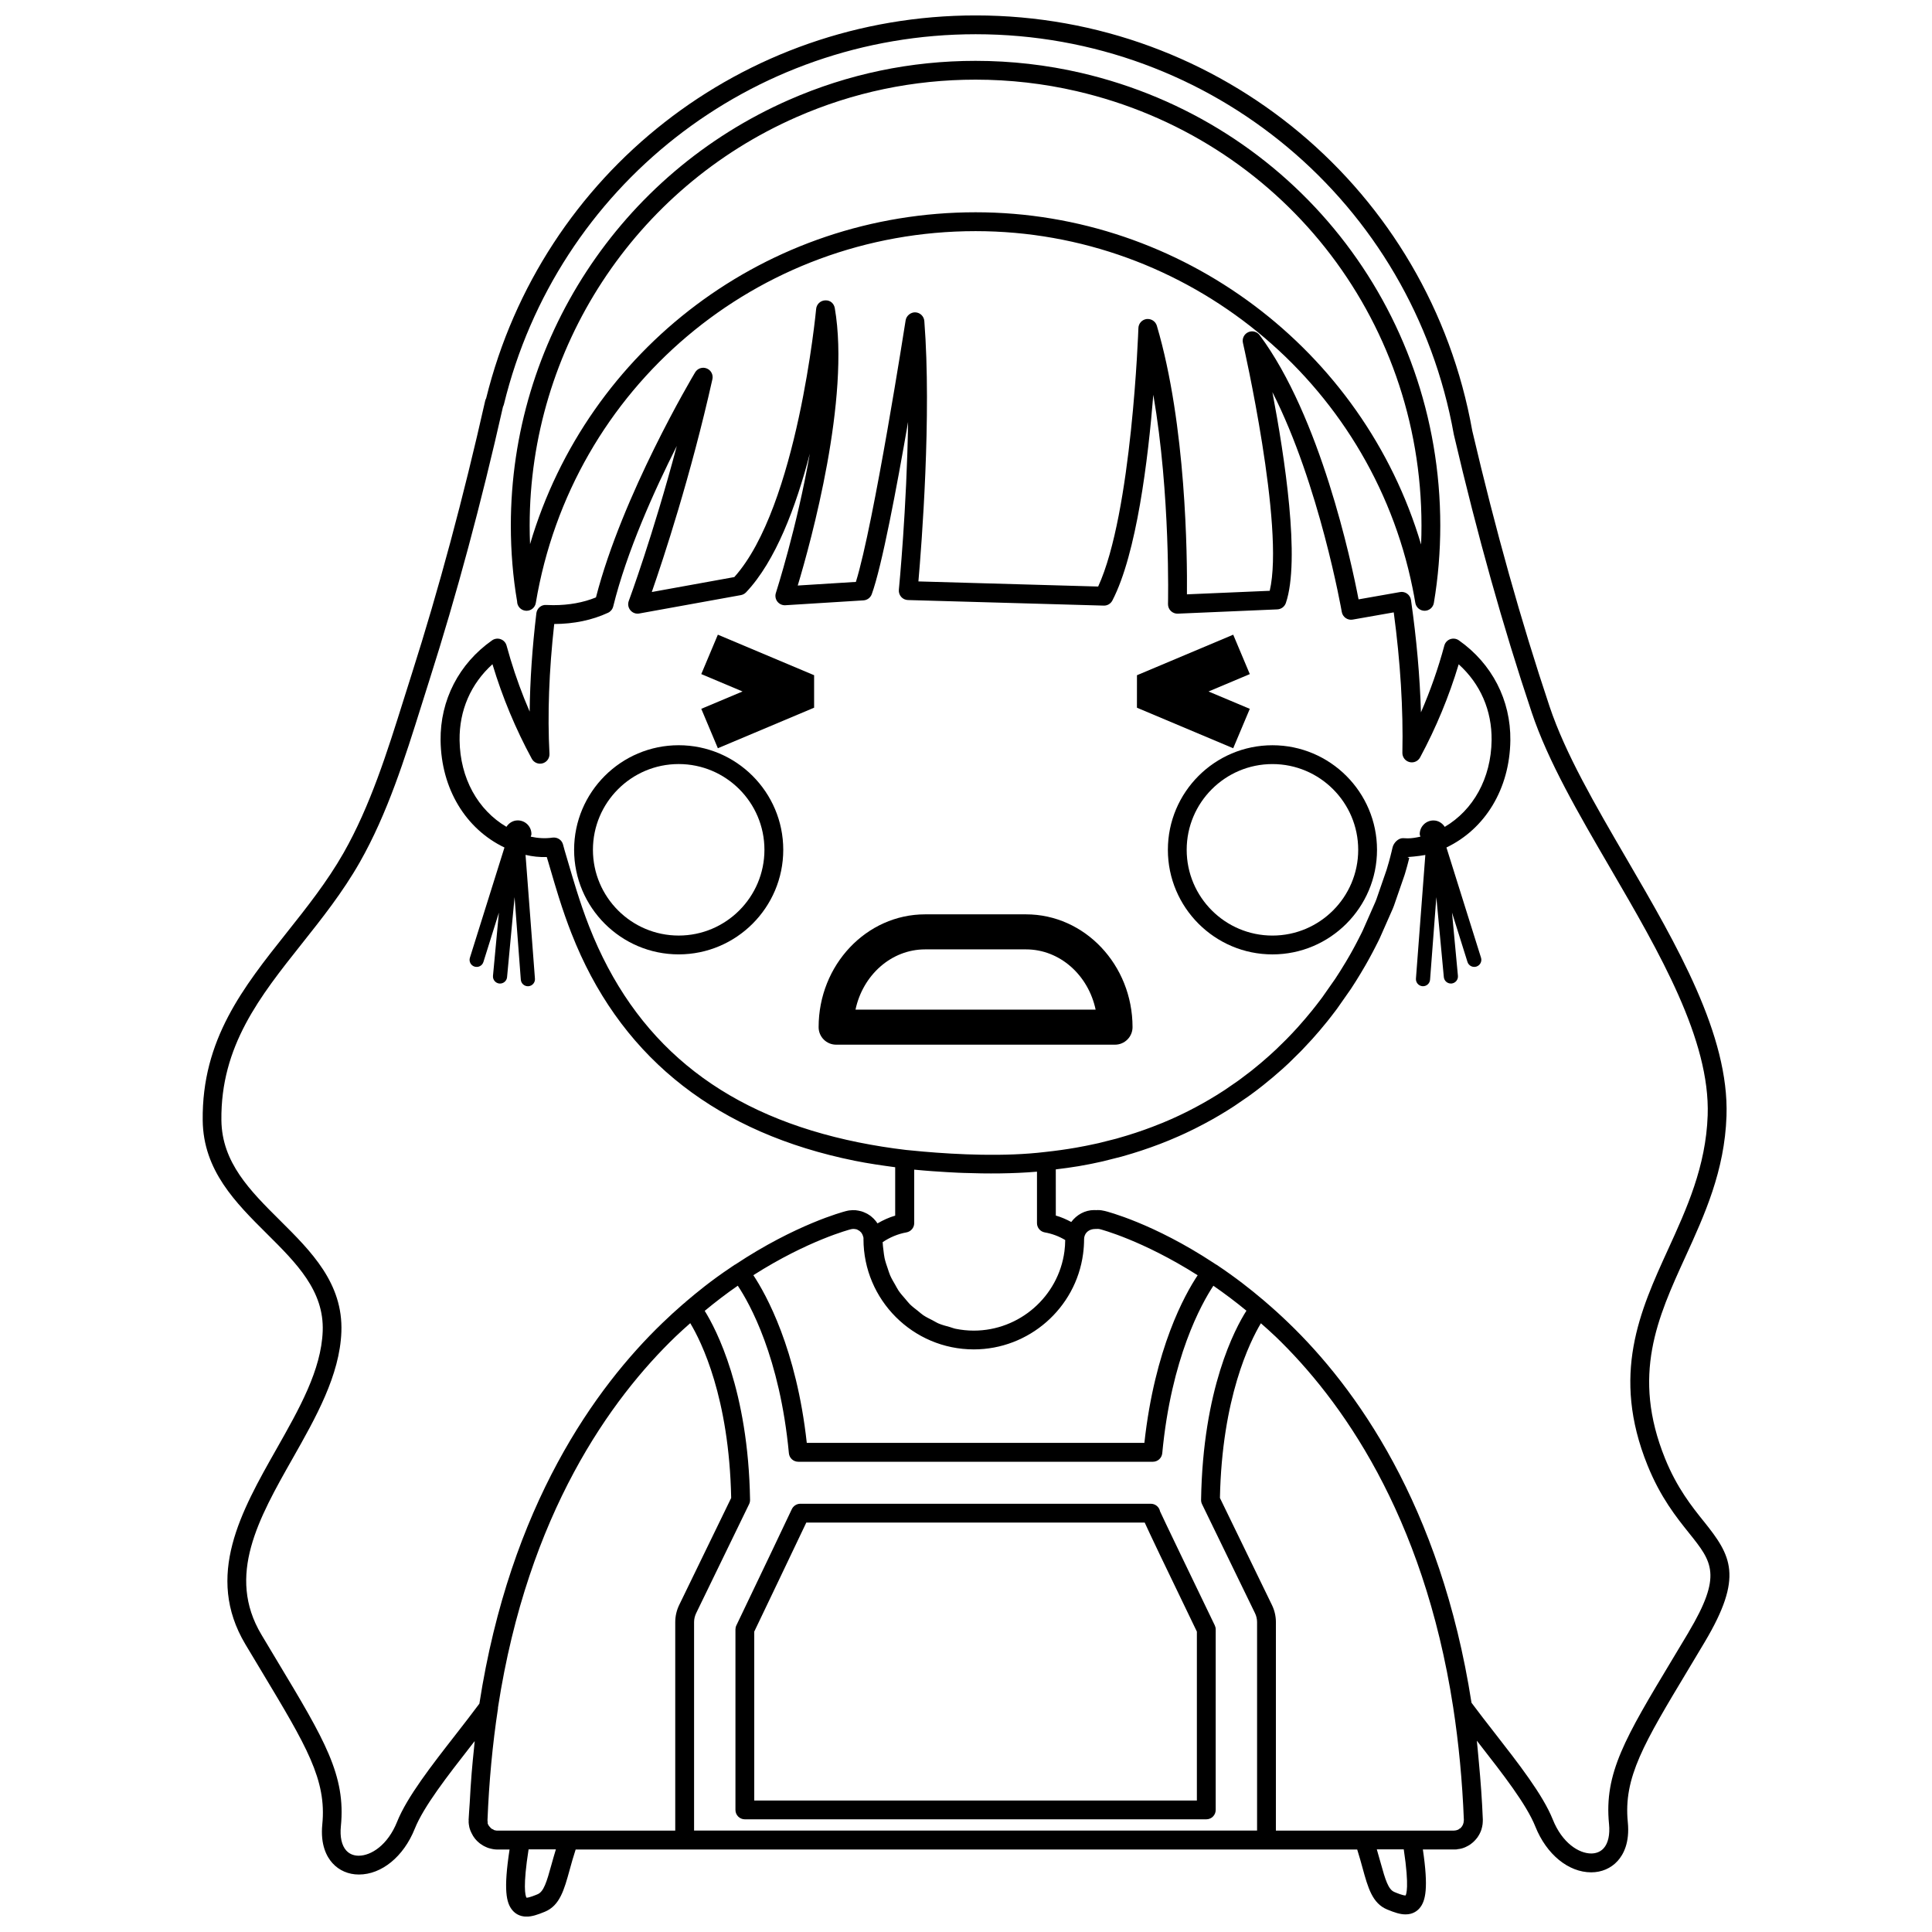 <?xml version="1.0" encoding="UTF-8"?>
<!-- Uploaded to: ICON Repo, www.svgrepo.com, Generator: ICON Repo Mixer Tools -->
<svg width="800px" height="800px" version="1.1" viewBox="144 144 512 512" xmlns="http://www.w3.org/2000/svg">
 <defs>
  <clipPath id="a">
   <path d="m197 148.09h406v503.81h-406z"/>
  </clipPath>
 </defs>
 <g clip-path="url(#a)">
  <path d="m595.54 547.21c-3.176-3.961-7.129-8.887-10.293-16.715-8.922-22.059-1.98-37.262 5.371-53.359 5.125-11.219 10.422-22.824 10.922-37.371 0.734-21.453-13.082-45.18-26.449-68.125-8.363-14.355-16.262-27.918-20.449-40.438-7.562-22.617-14.273-46.551-20.477-73.043-11.359-63.781-66.691-110.07-131.58-110.07-61.684 0-114.98 41.707-129.75 101.47-0.121 0.211-0.211 0.438-0.262 0.68-5.75 25.555-12.289 49.891-19.445 72.344l-2.152 6.816c-4.344 13.844-8.828 28.152-15.93 40.641-4.336 7.617-9.754 14.434-14.984 21.023-11.617 14.617-22.586 28.426-22.344 49.855 0.156 13.289 8.734 21.816 17.035 30.066 7.801 7.754 15.168 15.078 14.766 25.797-0.387 10.277-6.152 20.453-12.246 31.215-9.367 16.531-19.051 33.625-8.254 51.746l4.363 7.273c11.812 19.664 17.211 28.641 16.031 40.457-0.543 5.438 1.164 8.59 2.695 10.281 1.754 1.945 4.242 3.019 6.996 3.019 6.051 0 11.859-4.762 14.809-12.125 2.359-5.898 8.664-13.98 14.762-21.801 0.371-0.484 0.75-0.957 1.125-1.441-0.074 0.641-0.117 1.309-0.188 1.953-0.23 2.176-0.441 4.375-0.625 6.602-0.211 2.559-0.363 5.152-0.504 7.769-0.086 1.559-0.242 3.047-0.301 4.629h0.031c-0.016 0.215-0.02 0.422-0.02 0.535 0 0.109 0.035 0.465 0.051 0.574 0.004 0.035 0.031 0.172 0.055 0.309 0.02 0.16 0.051 0.332 0.07 0.418 0.051 0.23 0.109 0.438 0.289 0.934 0.047 0.145 0.203 0.469 0.277 0.609 0.051 0.133 0.352 0.695 0.43 0.805 0.102 0.172 0.203 0.324 0.422 0.605 0.105 0.145 0.211 0.281 0.625 0.719 0.031 0.031 0.074 0.07 0.117 0.109 0.141 0.141 0.309 0.293 0.508 0.449 0.137 0.105 0.281 0.223 0.293 0.223 0 0 0-0.004-0.004-0.004 0.102 0.074 0.672 0.438 0.777 0.504 0.055 0.031 0.125 0.066 0.203 0.102 0.082 0.051 0.07 0.039 0.098 0.047 0.102 0.055 0.188 0.098 0.145 0.074 0.051 0.031 0.191 0.09 0.332 0.152 0.102 0.047 0.156 0.07 0.238 0.102 0.004 0.004 0.023 0.016 0.031 0.016 0.039 0.016 0.105 0.047 0.125 0.055 0.125 0.055 0.465 0.141 0.594 0.172l0.016 0.004c0.004 0 0.016 0.004 0.02 0.004 0.012 0.004 0.051 0.012 0.066 0.016 0.066 0.016 0.121 0.031 0.207 0.051 0.156 0.031 0.324 0.066 0.379 0.082 0.004 0 0.031 0.004 0.039 0.004 0.133 0.031 0.273 0.055 0.332 0.059 0.02 0 0.105 0.012 0.168 0.012 0.023 0.004 0.031 0.012 0.055 0.012 0.211 0.02 0.43 0.035 0.527 0.035h3.359c-1.621 10.629-0.91 14.121 0.766 16.105 0.645 0.766 1.812 1.676 3.738 1.676 1.445 0 2.926-0.5 4.852-1.293 3.965-1.641 5.109-5.801 6.559-11.059 0.453-1.648 0.953-3.465 1.598-5.43h207.12c0.555 1.754 1.004 3.375 1.41 4.856 1.449 5.266 2.594 9.418 6.543 11.043 1.93 0.797 3.414 1.293 4.867 1.293 1.914 0 3.082-0.906 3.727-1.664 1.602-1.898 2.359-5.359 0.855-15.539l8.605-0.004c0.301 0 0.57-0.031 0.52-0.066 0.191 0 0.77-0.105 0.957-0.145 0.066-0.016 0.418-0.109 0.484-0.133 0.07-0.02 0.574-0.207 0.641-0.238 0.137-0.051 0.332-0.152 0.457-0.227 0.172-0.07 0.648-0.348 0.805-0.453 0.035-0.023 0.074-0.055 0.121-0.09 0.18-0.117 0.352-0.25 0.516-0.395 0.012-0.004 0.016-0.016 0.023-0.023 0.223-0.172 0.422-0.371 0.68-0.645 0.105-0.102 0.293-0.312 0.418-0.48 0.105-0.121 0.207-0.246 0.258-0.324 0.105-0.156 0.211-0.316 0.414-0.664 0.02-0.035 0.211-0.402 0.23-0.441 0.039-0.086 0.18-0.379 0.211-0.465l0.172-0.48c0.047-0.109 0.16-0.594 0.191-0.719l0.125-0.699c0-0.016 0.047-0.621 0.047-0.637 0.004-0.082 0.016-0.527 0.016-0.613-0.203-5.164-0.586-10.246-1.055-15.27-0.02-0.211-0.039-0.422-0.059-0.637-0.16-1.656-0.289-3.34-0.473-4.977 0.262 0.328 0.523 0.664 0.781 1.004 6.082 7.801 12.375 15.855 14.727 21.754 2.949 7.367 8.758 12.125 14.809 12.125 2.75 0 5.238-1.074 6.996-3.019 1.531-1.691 3.238-4.848 2.695-10.281-1.184-11.828 4.219-20.812 16.051-40.492l4.336-7.246c10.332-17.367 7.027-22.898-0.234-31.945zm-222.71-74.855c0 16.125 13.113 29.25 29.23 29.25 14.586 0 27.043-10.879 28.969-25.316 0.172-1.289 0.266-2.621 0.266-3.93 0-0.172 0.02-0.332 0.051-0.5 0.004-0.031 0.016-0.055 0.023-0.086 0.258-1.199 1.336-2.082 2.898-2.082h0.039c0.047-0.012 0.555-0.016 0.609-0.016 0.215 0 0.43 0.023 0.664 0.09 0.109 0.031 11.113 2.867 25.816 12.191-3.406 5.109-11.371 19.375-14.121 44.414l-89.469 0.008c-2.734-24.898-10.762-39.301-14.16-44.441 14.586-9.289 25.715-12.133 25.754-12.148 0.07-0.012 0.141-0.031 0.211-0.051 0.145-0.02 0.328-0.047 0.359-0.051l0.133-0.012c0.145 0.016 0.312 0.023 0.387 0.023 0 0 0.289 0.051 0.422 0.074 0.082 0.02 0.145 0.035 0.172 0.039 0.133 0.09 0.535 0.324 0.68 0.383 0.051 0.051 0.414 0.395 0.469 0.438 0.031 0.059 0.09 0.137 0.145 0.227 0.082 0.141 0.207 0.371 0.207 0.371 0.012 0.039 0.207 0.621 0.223 0.656 0 0.137 0.016 0.266 0.035 0.398 0 0.027-0.012 0.051-0.012 0.07zm-91.629-110.94c-1.273 0-2.344 0.699-2.992 1.699-7.547-4.445-12.289-12.852-12.414-22.953-0.098-7.918 2.977-14.949 8.715-20.137 0.012 0.047 0.023 0.09 0.039 0.133 2.586 8.59 6.074 16.973 10.379 24.918 0.559 1.027 1.75 1.535 2.867 1.215 1.125-0.316 1.879-1.367 1.82-2.527-0.551-10.363-0.125-21.926 1.258-34.395 5.25-0.02 10.051-1.027 14.262-2.977 0.684-0.316 1.188-0.938 1.371-1.668 3.57-14.508 10.883-30.707 16.852-42.531-6.281 23.633-12.645 40.855-12.727 41.066-0.312 0.84-0.145 1.785 0.43 2.469 0.574 0.691 1.473 1.023 2.352 0.855l26.93-4.871c0.52-0.098 0.996-0.352 1.367-0.734 7.848-8.273 13.266-22.746 16.902-36.77-3.391 19.469-8.906 36.641-8.996 36.93-0.258 0.785-0.105 1.648 0.402 2.301 0.508 0.648 1.305 1.012 2.125 0.957l20.688-1.289c0.988-0.059 1.848-0.707 2.191-1.633 2.68-7.34 6.621-28.27 9.629-45.66-0.336 22.758-2.414 44.176-2.445 44.473-0.066 0.691 0.156 1.375 0.613 1.895 0.453 0.52 1.109 0.82 1.797 0.84l51.891 1.473c0.957 0.031 1.84-0.5 2.281-1.344 6.434-12.391 9.477-37.469 10.852-54.527 4.578 26.555 3.898 55.098 3.891 55.445-0.016 0.691 0.25 1.359 0.746 1.844 0.492 0.488 1.199 0.754 1.859 0.715l26.371-1.133c1.023-0.047 1.918-0.711 2.254-1.684 3.891-11.348-0.336-38.902-3.566-55.895 12.453 24.488 18.324 57.863 18.391 58.254 0.109 0.656 0.48 1.234 1.023 1.617 0.543 0.379 1.215 0.535 1.867 0.414l10.879-1.914c1.762 13.145 2.535 25.648 2.289 37.203-0.023 1.152 0.746 2.172 1.859 2.465 1.129 0.301 2.289-0.215 2.836-1.23 4.238-7.875 7.668-16.164 10.227-24.68 5.742 5.188 8.816 12.219 8.723 20.133-0.133 10.102-4.875 18.512-12.418 22.953-0.645-0.996-1.719-1.699-2.996-1.699-2 0-3.633 1.621-3.633 3.621 0 0.242 0.133 0.438 0.176 0.672-1.094 0.242-2.207 0.453-3.344 0.453-0.434 0-0.863-0.016-1.289-0.051-1.234-0.023-2.465 1.25-2.742 2.449l-0.133 0.555-0.121 0.523-0.133 0.52-0.215 0.875-0.16 0.594-0.227 0.848-0.172 0.578-0.262 0.902c0 0.012-0.18 0.605-0.188 0.621l-2.656 7.684-0.316 0.801-3.258 7.387-0.336 0.711-0.488 0.961c0 0.004-0.387 0.754-0.387 0.762l-0.316 0.613-0.316 0.605-0.25 0.469-0.516 0.957-0.383 0.695-0.359 0.641-0.309 0.535-0.887 1.516c-0.004 0.012-0.301 0.488-0.309 0.5-0.789 1.32-1.617 2.637-2.504 3.977l-3.426 4.891-0.406 0.543-0.848 1.109c0 0.004-0.387 0.492-0.387 0.5l-1.109 1.402c-1.148 1.414-2.348 2.828-3.785 4.43l-1.09 1.176c-0.016 0.02-0.387 0.414-0.402 0.434l-1.074 1.117-0.422 0.438-2.695 2.641-0.367 0.336-1.395 1.285c-1.527 1.367-3.113 2.711-4.832 4.082l-3.215 2.43-0.457 0.328-3.359 2.309-0.43 0.281-1.699 1.078c-2.434 1.512-5.012 2.953-7.664 4.293l-0.449 0.223-1.672 0.812-0.57 0.266-1.703 0.777-0.609 0.262-1.723 0.734-0.551 0.215-2.121 0.836c-2.91 1.109-5.941 2.109-9.004 2.969l-0.574 0.168-4.629 1.168-0.777 0.168-1.977 0.418-0.754 0.152-2.098 0.395c-0.012 0-0.527 0.09-0.539 0.098-2.551 0.441-5.176 0.812-8.016 1.117-10.75 1.305-23.266 0.695-32.43-0.105-1.605-0.141-3.141-0.289-4.504-0.43-4.231-0.5-8.328-1.152-12.531-1.996-34.734-7.027-57.711-24.812-70.277-54.43l-1.16-2.848c-1.273-3.254-2.312-6.332-3.316-9.508l-0.961-3.144-0.168-0.555-1.656-5.613c-0.289-0.941-0.555-1.891-0.805-2.848-0.324-1.23-1.508-1.988-2.781-1.828-1.918 0.289-3.883 0.16-5.773-0.25 0.047-0.238 0.18-0.438 0.18-0.691 0-2-1.617-3.621-3.629-3.621zm103.02 109.18c1.188-0.215 2.055-1.25 2.055-2.453v-14.172c0.211 0.02 0.449 0.039 0.66 0.059 0.641 0.059 1.285 0.117 1.965 0.176 0.719 0.059 1.461 0.117 2.215 0.172 1.238 0.098 2.508 0.176 3.836 0.25 0.977 0.059 1.953 0.109 2.969 0.156 0.488 0.02 0.973 0.035 1.473 0.055 6.273 0.23 13.055 0.211 19.418-0.332v13.637c0 1.203 0.863 2.238 2.051 2.453 1.934 0.344 3.758 1.023 5.43 2.023-0.012 1.02-0.074 2.023-0.207 3.019-1.598 11.969-11.93 20.992-24.027 20.992-1.648 0-3.254-0.172-4.812-0.488-0.535-0.105-1.027-0.324-1.547-0.469-0.992-0.277-2-0.523-2.938-0.922-0.57-0.242-1.082-0.578-1.633-0.863-0.828-0.422-1.672-0.82-2.445-1.34-0.523-0.348-0.984-0.785-1.477-1.18-0.711-0.559-1.445-1.102-2.09-1.742-0.441-0.441-0.816-0.953-1.23-1.426-0.598-0.695-1.215-1.371-1.738-2.133-0.352-0.52-0.625-1.09-0.941-1.633-0.469-0.805-0.945-1.602-1.32-2.465-0.258-0.59-0.43-1.219-0.641-1.832-0.309-0.887-0.613-1.77-0.82-2.695-0.152-0.68-0.211-1.387-0.301-2.082-0.098-0.719-0.18-1.441-0.215-2.176 1.918-1.293 4.066-2.188 6.312-2.59zm97.805 27.594c17.094 16.445 39.141 46.82 47.074 98.199 1.477 9.547 2.43 19.629 2.84 29.918-0.004 0.082-0.082 0.648-0.082 0.73-0.016 0.07-0.168 0.484-0.176 0.551l-0.297 0.5c-0.051 0.051-0.297 0.336-0.344 0.395-0.211 0.109-0.387 0.195-0.559 0.367-0.016 0.012-0.023 0.016-0.047 0.02-0.047 0.02-0.098 0.035-0.145 0.059-0.168 0.051-0.387 0.109-0.438 0.137-0.086 0.012-0.387 0.039-0.504 0.059h-47.223l0.004-55.242c0-1.578-0.371-3.176-1.074-4.586l-13.758-28.32c0.523-26.48 7.941-41.422 10.852-46.297 1.289 1.141 2.57 2.25 3.875 3.512zm-151.27-6.797c2.856-2.363 5.777-4.606 8.766-6.664 3.141 4.707 11.141 18.922 13.543 44.395 0.117 1.281 1.195 2.258 2.484 2.258h93.977c1.285 0 2.363-0.977 2.484-2.258 2.387-25.266 10.367-39.57 13.547-44.387 2.977 2.062 5.91 4.266 8.762 6.613-3.008 4.719-11.551 20.652-12.02 50.133-0.004 0.395 0.082 0.781 0.25 1.133l14.027 28.867c0.367 0.746 0.562 1.57 0.562 2.394v55.242l-149.2 0.004v-55.242c0-0.816 0.195-1.641 0.57-2.41l14.016-28.859c0.172-0.352 0.258-0.734 0.25-1.133-0.469-29.094-9.031-45.301-12.016-50.086zm-3.832 3.262c2.918 4.84 10.316 19.68 10.848 46.316l-13.75 28.309c-0.707 1.43-1.074 3.023-1.074 4.594v55.254h-47.352c-0.086-0.02-0.188-0.039-0.289-0.051-0.121-0.031-0.25-0.055-0.371-0.082-0.207-0.156-0.293-0.238-0.574-0.312-0.004-0.004-0.125-0.102-0.242-0.188-0.074-0.102-0.156-0.188-0.262-0.266-0.082-0.109-0.262-0.363-0.344-0.441h-0.004c-0.016-0.02-0.039-0.055-0.051-0.066l-0.211-0.457c0-0.059-0.016-0.176-0.02-0.281l0.02-0.016-0.055-0.52v-0.086c0.402-10.172 1.336-20.121 2.777-29.578 0.012-0.074-0.004-0.145 0-0.223 0.004-0.035 0.004-0.074 0.012-0.105 7.926-51.41 29.977-81.82 47.09-98.289 1.281-1.227 2.566-2.367 3.852-3.512zm-36.801 143.57c-1.246 4.516-2.023 7.094-3.656 7.773-0.66 0.273-2.195 0.91-2.938 0.918-0.352-0.586-0.973-3.078 0.551-12.809h7.234c-0.445 1.449-0.844 2.84-1.191 4.117zm226.36 8.098c-0.742 0-2.293-0.637-2.957-0.922-1.621-0.66-2.402-3.246-3.648-7.754-0.301-1.102-0.641-2.297-1.008-3.543h7.141c1.539 10.16 0.617 12.051 0.473 12.219zm74.996-69.727-4.332 7.227c-12.414 20.66-18.082 30.086-16.738 43.559 0.281 2.82-0.227 5.109-1.43 6.438-1.027 1.133-2.359 1.371-3.293 1.371-3.273 0-7.691-2.781-10.176-8.988-2.613-6.551-9.129-14.898-15.426-22.98-2.106-2.699-4.191-5.379-6.121-7.977-8.195-52.523-30.875-83.727-48.477-100.66-2.062-1.988-4.102-3.836-6.074-5.516l-0.082-0.07c-0.004-0.004-0.004-0.016-0.016-0.02-0.102-0.09-0.242-0.207-0.348-0.297l-0.453-0.387c-0.055-0.047-0.109-0.086-0.16-0.125-2.766-2.348-6.797-5.562-11.969-9.012-0.039-0.023-0.09-0.031-0.125-0.051l-0.598-0.395c-16.035-10.559-28.355-13.668-28.84-13.785-0.613-0.16-1.25-0.246-1.895-0.246-0.227 0-0.449 0.012-0.309 0.023-0.051-0.004-0.594-0.023-0.645-0.023-2.465 0-4.664 1.258-6.082 3.16-1.309-0.699-2.66-1.301-4.09-1.703l-0.008-12.238c2.051-0.258 4.102-0.516 6.039-0.848l2.762-0.508c0.004-0.004 0.785-0.156 0.789-0.156l2.062-0.441c0.012 0 0.84-0.18 0.852-0.188l4.812-1.211c0.004 0 0.605-0.172 0.605-0.172 3.203-0.906 6.383-1.949 9.703-3.215l1.953-0.777s0.562-0.23 0.57-0.23l1.828-0.781c0.004 0 0.637-0.277 0.641-0.277l1.734-0.785c0.004 0 0.609-0.289 0.613-0.293l1.785-0.863s0.453-0.227 0.453-0.23c2.781-1.395 5.492-2.91 8.172-4.578l1.656-1.055c0.004-0.004 0.465-0.301 0.469-0.309l3.512-2.41c0.012-0.012 0.508-0.367 0.516-0.371l1.441-1.062c0-0.004 0.406-0.312 0.406-0.312 0.516-0.387 1.027-0.781 1.586-1.23 1.723-1.367 3.391-2.781 5.129-4.328l1.328-1.223c0.004-0.012 0.402-0.371 0.406-0.379l3.047-3.004s0.504-0.52 0.508-0.523l2.578-2.766c1.316-1.461 2.574-2.938 3.981-4.68l0.973-1.234 0.367-0.48 0.891-1.164c0.004-0.012 0.438-0.59 0.441-0.594l3.594-5.133c0.906-1.375 1.773-2.75 2.562-4.074l1.273-2.156c0-0.004 0.316-0.555 0.316-0.559l0.379-0.672c0-0.004 0.402-0.73 0.406-0.734l0.797-1.48 0.316-0.605 0.359-0.691 0.371-0.73 0.488-0.961c0.004-0.012 0.398-0.82 0.402-0.832l3.422-7.754c0-0.004 0.328-0.828 0.328-0.832l2.801-8.098 0.168-0.551 0.367-1.27c0-0.012 0.176-0.625 0.176-0.629l0.23-0.875c0-0.012 0.191-0.727 0.191-0.734l0.121-0.504s-0.578-0.215-0.418-0.215c0 0 2.781-0.191 4.676-0.559l-2.488 32.77c-0.074 1.031 0.699 1.934 1.734 2.012 0.051 0.004 0.102 0.004 0.141 0.004 0.973 0 1.793-0.75 1.867-1.734l1.664-21.879 1.984 21.199c0.098 0.973 0.91 1.699 1.867 1.699 0.055 0 0.117 0 0.176-0.004 1.031-0.102 1.793-1.012 1.691-2.047l-1.566-16.742 4.098 13.074c0.312 0.988 1.367 1.543 2.359 1.23 0.984-0.309 1.543-1.367 1.23-2.352l-9.164-29.211c10.27-4.914 16.773-15.547 16.938-28.379 0.125-10.66-4.848-20.324-13.648-26.516-0.664-0.469-1.512-0.578-2.289-0.309-0.766 0.277-1.344 0.91-1.559 1.699-1.621 6.027-3.699 11.945-6.195 17.688-0.281-9.461-1.16-19.438-2.641-29.77-0.102-0.672-0.465-1.27-1.008-1.668-0.551-0.398-1.238-0.559-1.898-0.434l-10.988 1.934c-1.953-10.152-10.152-48.457-26.215-70.023-0.707-0.945-1.984-1.27-3.047-0.77-1.066 0.492-1.648 1.672-1.379 2.82 0.109 0.504 11.113 48.738 7.098 65.703l-21.938 0.938c0.098-9.914-0.188-44.871-7.977-71.188-0.348-1.176-1.516-1.91-2.711-1.77-1.215 0.156-2.137 1.168-2.176 2.394-0.016 0.5-1.703 49.051-10.664 68.496l-47.637-1.355c0.848-9.707 3.527-43.938 1.57-69.012-0.102-1.258-1.129-2.246-2.394-2.297-1.148-0.051-2.363 0.855-2.559 2.109-0.09 0.559-8.453 54.16-13.184 69.328l-15.41 0.961c3.512-11.688 13.961-49.586 9.82-73.504-0.211-1.23-1.188-2.152-2.555-2.066-1.25 0.051-2.273 1.02-2.387 2.266-0.047 0.523-4.988 52.488-21.684 71.062l-21.871 3.961c3.062-8.805 10.352-30.832 16.062-56.395 0.266-1.195-0.371-2.41-1.512-2.856-1.137-0.457-2.434-0.012-3.062 1.039-0.797 1.328-19.285 32.469-26.285 59.641-3.356 1.367-7.144 2.055-11.305 2.055-0.66 0-1.289-0.016-1.883-0.051-1.301-0.105-2.449 0.891-2.606 2.195-1.094 9.18-1.684 17.906-1.773 26.066-1.965-4.535-3.664-9.176-5.078-13.871-0.359-1.203-0.711-2.414-1.043-3.629-0.211-0.785-0.797-1.414-1.562-1.691s-1.613-0.16-2.281 0.309c-8.797 6.191-13.77 15.852-13.645 26.516 0.16 12.828 6.66 23.461 16.93 28.379l-9.16 29.211c-0.312 0.988 0.238 2.047 1.23 2.352 0.988 0.312 2.047-0.238 2.352-1.23l4.102-13.074-1.566 16.742c-0.098 1.031 0.664 1.949 1.691 2.047 0.059 0.004 0.121 0.004 0.18 0.004 0.953 0 1.773-0.727 1.859-1.699l1.988-21.199 1.656 21.879c0.082 0.984 0.902 1.734 1.875 1.734 0.051 0 0.098 0 0.145-0.004 1.031-0.082 1.809-0.977 1.723-2.012l-2.492-32.797c1.832 0.43 3.719 0.637 5.629 0.574 0.109 0.379 0.227 0.77 0.359 1.188l1.656 5.629 0.172 0.57 1.004 3.281c1.098 3.473 2.18 6.566 3.34 9.527l1.219 2.984c13.043 30.754 37.891 50.035 73.852 57.309 3.535 0.715 7.141 1.234 10.73 1.715v12.828c-1.648 0.469-3.203 1.199-4.695 2.055-0.023-0.039-0.074-0.117-0.082-0.125-0.051-0.086-0.273-0.387-0.332-0.457l-0.586-0.664c-0.074-0.086-0.488-0.441-0.574-0.516-0.207-0.191-0.414-0.336-0.48-0.371-0.059-0.039-0.145-0.102-0.238-0.152-0.125-0.098-0.246-0.172-0.371-0.238-0.023-0.012-0.449-0.215-0.473-0.23-0.18-0.098-0.367-0.176-0.594-0.262-0.051-0.02-0.109-0.039-0.176-0.059-0.188-0.082-0.371-0.133-0.535-0.168-0.105-0.035-0.527-0.121-0.637-0.141-0.09-0.02-0.594-0.098-0.68-0.102-0.18-0.023-0.367-0.035-0.246 0-0.293-0.047-0.754-0.035-1.059 0.016-0.309 0-0.543 0.051-0.816 0.102-0.152 0.02-0.301 0.055-0.441 0.102-0.902 0.23-13.387 3.566-29.371 14.172-0.047 0.023-0.102 0.031-0.145 0.059-0.297 0.191-0.535 0.367-0.82 0.559-0.035 0.023-0.07 0.047-0.109 0.07-0.039 0.031-0.082 0.059-0.121 0.09-5.367 3.578-9.289 6.867-11.43 8.68l-0.484 0.406c-0.035 0.031-0.055 0.074-0.09 0.105-0.246 0.211-0.508 0.402-0.754 0.621-1.773 1.547-3.559 3.164-5.336 4.887-17.633 16.969-40.355 48.246-48.516 100.89-1.996 2.684-4.16 5.473-6.352 8.289-6.309 8.09-12.836 16.465-15.457 23.02-2.484 6.203-6.902 8.988-10.176 8.988-0.941 0-2.273-0.242-3.293-1.371-1.211-1.336-1.715-3.621-1.43-6.438 1.344-13.469-4.312-22.887-16.715-43.523l-4.348-7.262c-9.316-15.629-0.754-30.742 8.305-46.727 6.121-10.812 12.461-21.992 12.891-33.488 0.488-12.902-8.016-21.352-16.234-29.52-7.941-7.891-15.434-15.34-15.562-26.586-0.223-19.648 10.211-32.789 21.254-46.691 5.356-6.742 10.887-13.707 15.418-21.664 7.359-12.953 11.934-27.523 16.355-41.613l2.141-6.793c7.16-22.461 13.707-46.801 19.461-72.332 0.105-0.191 0.188-0.398 0.238-0.609 14.109-57.766 65.52-98.094 125.04-98.094 62.461 0 115.73 44.562 126.7 106.08 6.266 26.777 13.012 50.859 20.633 73.621 4.348 13.004 12.367 26.777 20.867 41.363 13.008 22.332 26.461 45.43 25.773 65.449-0.465 13.547-5.551 24.691-10.473 35.469-7.465 16.348-15.191 33.25-5.457 57.297 3.438 8.508 7.648 13.754 11.023 17.965 6.094 7.609 8.875 11.074-0.172 26.27z"/>
 </g>
 <path d="m323.86 396.92c15.281 0 27.711-12.434 27.711-27.715s-12.434-27.711-27.711-27.711c-15.281 0-27.715 12.43-27.715 27.711 0 15.277 12.43 27.715 27.715 27.715zm0-50.438c12.531 0 22.723 10.191 22.723 22.723s-10.191 22.727-22.723 22.727-22.727-10.191-22.727-22.727c0-12.535 10.191-22.723 22.727-22.723z"/>
 <path d="m453.5 369.21c0 15.281 12.43 27.715 27.711 27.715s27.711-12.434 27.711-27.715-12.43-27.711-27.711-27.711-27.711 12.43-27.711 27.711zm27.711-22.723c12.531 0 22.727 10.191 22.727 22.723s-10.191 22.727-22.727 22.727c-12.535 0-22.727-10.191-22.727-22.727 0-12.535 10.199-22.723 22.727-22.723z"/>
 <path d="m430.48 163.31c-9.113-2.109-18.516-3.184-27.941-3.184-17.168 0-33.797 3.477-49.422 10.328-44.793 19.648-73.742 63.934-73.742 112.83 0 6.856 0.57 13.738 1.664 20.082 0 1.301 0.992 2.379 2.289 2.484 0.07 0.004 0.141 0.012 0.211 0.012 1.211 0 2.258-0.871 2.457-2.086 9.551-57.09 58.566-98.523 116.55-98.523 56.004 0 104.71 39.781 115.8 94.59 0.262 1.305 0.516 2.609 0.73 3.93 0.203 1.199 1.238 2.086 2.457 2.086s2.258-0.883 2.457-2.082c1.129-6.691 1.699-13.586 1.699-20.496 0.004-57.633-39.152-106.96-95.211-119.97zm90.121 124.98c-15.336-51.605-63.363-88.035-118.06-88.035-55.309 0-102.79 36.184-118.07 87.945-0.07-1.641-0.105-3.281-0.105-4.922 0-46.914 27.773-89.406 70.754-108.26 14.992-6.574 30.945-9.91 47.418-9.91 9.047 0 18.07 1.027 26.816 3.059 53.789 12.473 91.355 59.805 91.355 115.11 0 1.676-0.031 3.344-0.102 5.012z"/>
 <path d="m338.9 575.83v47.816c0 1.379 1.117 2.492 2.492 2.492h122.29c1.379 0 2.492-1.113 2.492-2.492l0.004-47.816c0-0.379-0.086-0.746-0.246-1.09-5.578-11.543-14.07-29.199-14.5-30.207-0.227-1.176-1.254-2.023-2.449-2.023h-92.883c-0.992 0-1.891 0.594-2.293 1.5-0.383 0.883-8.977 18.867-14.664 30.746-0.16 0.332-0.242 0.703-0.242 1.074zm4.984 0.562c1.98-4.137 11.148-23.297 13.793-28.895h89.684c1.305 2.871 4.731 10.102 13.824 28.898v44.758l-117.3 0.004z"/>
 <path d="m365.58 420.85h73.91c2.559 0 4.644-2.082 4.644-4.644 0-16.484-12.664-29.895-28.234-29.895h-26.73c-15.562 0-28.227 13.41-28.227 29.895-0.004 2.562 2.074 4.644 4.637 4.644zm23.59-25.254h26.73c8.977 0 16.516 6.828 18.453 15.965l-63.637 0.004c1.938-9.141 9.477-15.969 18.453-15.969z"/>
 <path d="m334.24 342.29 25.508-10.742v-8.609l-25.508-10.742-4.394 10.445 10.934 4.606-10.934 4.598z"/>
 <path d="m475.21 331.85-10.938-4.598 10.938-4.606-4.394-10.445-25.508 10.742-0.008 8.609 25.512 10.742z"/>
</svg>